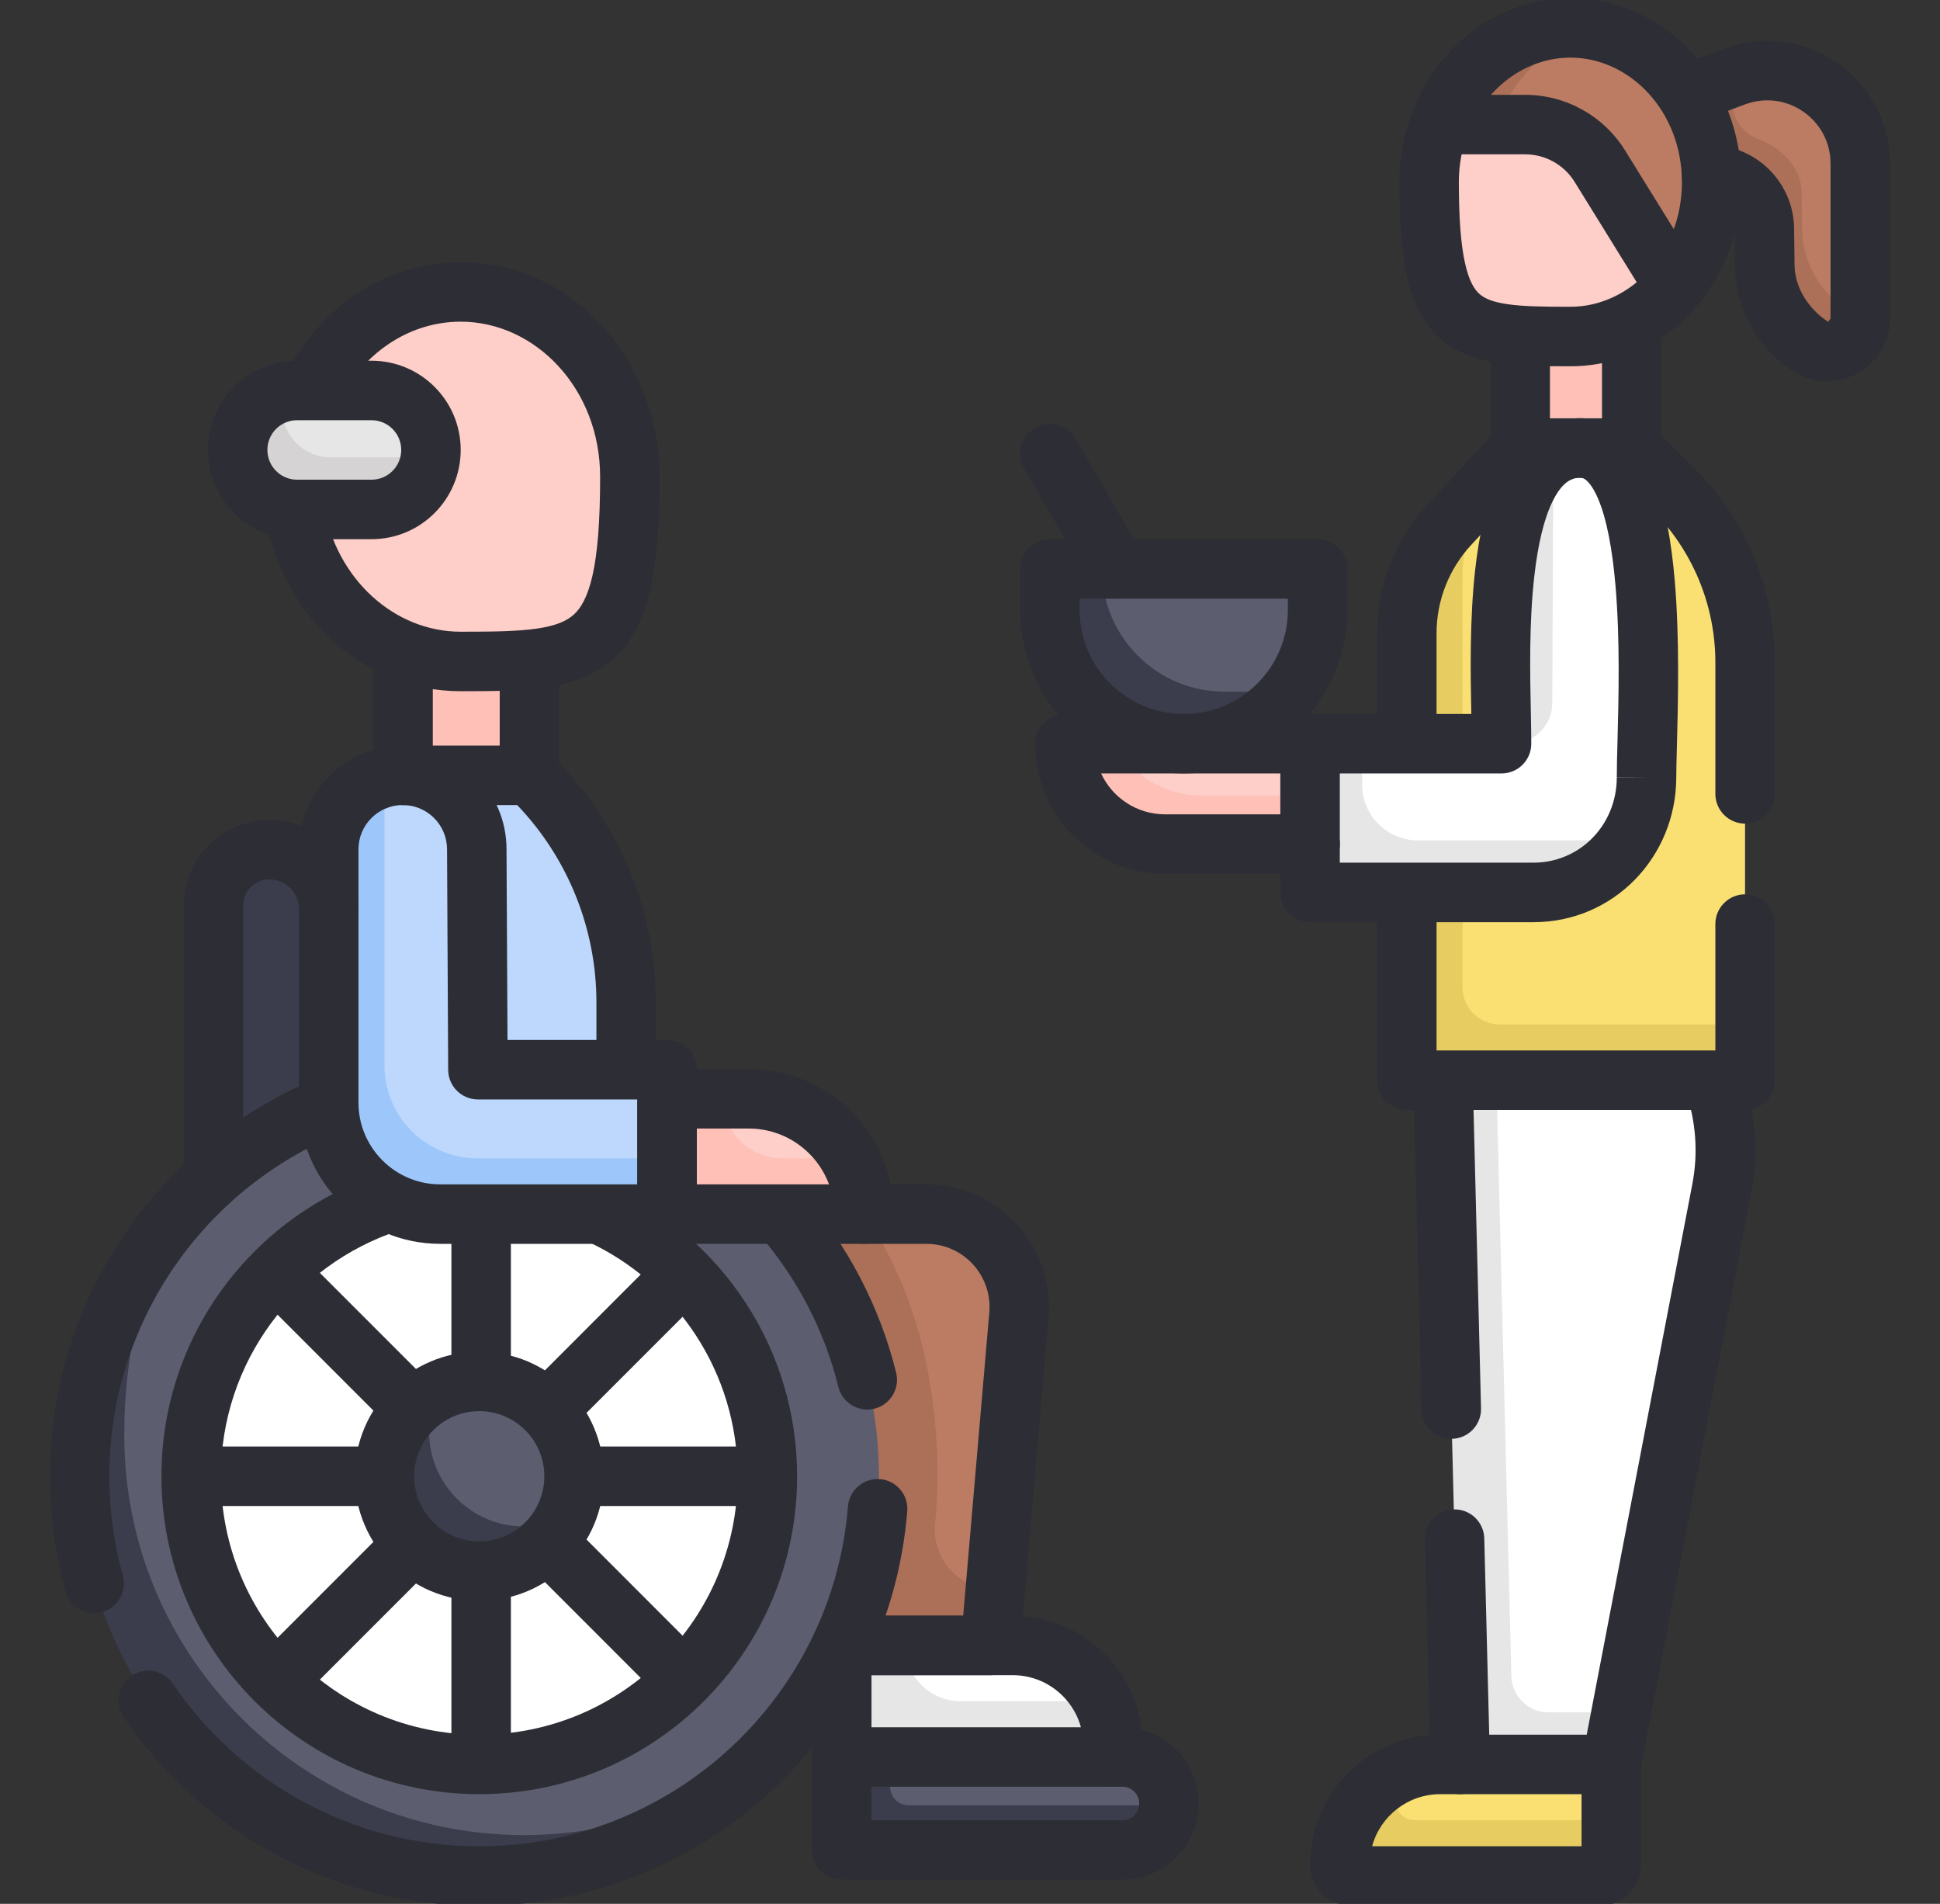 <?xml version="1.0" encoding="UTF-8"?>
<svg xmlns="http://www.w3.org/2000/svg" width="53" height="52" viewBox="0 0 53 52" fill="none">
  <rect x="0" y="0" width="53" height="52" fill="#333333" stroke="none"/>
  <g clip-path="url(#clip0_799_547)">
    <path d="M46.574 4.648L46.746 4.622C47.543 4.65 48.285 5.204 48.337 6.229L48.343 6.922C48.354 7.808 48.701 8.769 49.445 9.251C50.048 9.641 50.776 9.355 50.776 8.637L50.822 8.578V4.471C50.822 2.699 49.054 1.471 47.394 2.09L47.078 2.207L46.035 2.838L46.574 4.648Z" fill="#BC7C63"></path>
    <path d="M50.442 8.439C49.697 7.958 49.243 7.136 49.232 6.249L49.218 5.232C49.21 4.601 48.687 4.039 48.075 3.818C47.752 3.701 47.493 3.455 47.385 3.129L47.08 2.207L45.865 2.659L46.619 4.793L46.761 4.774C47.558 4.802 48.192 5.451 48.203 6.248L48.216 7.265C48.228 8.151 48.682 8.973 49.426 9.455C50.029 9.845 50.824 9.413 50.824 8.695L50.824 8.578C50.694 8.562 50.564 8.518 50.442 8.439Z" fill="#AC6F58"></path>
    <path d="M39.734 3.402C40.564 0.867 43.038 0.806 43.038 0.806L43.662 0.844C45.429 1.23 46.76 2.934 46.76 4.977C46.76 6.081 46.371 7.086 45.735 7.837L39.734 3.402Z" fill="#BC7C63"></path>
    <path d="M40.844 3.402C41.323 2.103 42.378 1.125 43.663 0.844C43.417 0.79 43.162 0.762 42.901 0.762C41.28 0.762 39.891 1.854 39.32 3.402L39.938 3.719C40.123 3.501 40.844 3.402 40.844 3.402Z" fill="#AC6F58"></path>
    <path d="M44.578 7.465V12.645H41.531V7.668L44.578 7.465Z" fill="#FEC0B7"></path>
    <path d="M45.64 7.675L43.708 4.541C43.27 3.833 42.497 3.402 41.665 3.402H39.348H39.321C39.142 3.889 39.043 4.42 39.043 4.977C39.043 9.09 39.957 9.191 42.902 9.191C44.023 9.191 45.032 8.67 45.736 7.837L45.64 7.675Z" fill="#FECEC8"></path>
    <path d="M32.358 20.012C30.339 20.012 28.877 18.373 28.877 16.354L28.886 16.25C28.886 15.97 29.113 15.742 29.394 15.742L30.105 15.539H35.488C35.768 15.539 35.995 15.767 35.995 16.047V16.656C35.995 17.498 35.711 18.273 35.233 18.891C34.564 19.756 33.536 20.012 32.358 20.012Z" fill="#5C5E70"></path>
    <path d="M30.104 15.539H29.189C28.909 15.539 28.682 15.767 28.682 16.047V16.656C28.682 18.676 30.319 20.312 32.338 20.312C33.516 20.312 34.563 19.756 35.231 18.891L33.455 18.891C31.604 18.891 30.104 17.39 30.104 15.539Z" fill="#3B3D4C"></path>
    <path d="M44.292 46.77L43.864 47.925L40.189 47.86L39.69 27.981H45.986C46.956 29.268 47.336 30.906 47.033 32.489L44.292 46.77Z" fill="white"></path>
    <path d="M41.29 45.779L40.872 29.157L39.385 27.98L39.893 48.191L40.18 48.57H43.722L44.019 48.191L44.292 46.769H42.305C41.754 46.769 41.303 46.33 41.29 45.779Z" fill="#E6E6E6"></path>
    <path d="M43.489 51.074L37.103 51.086C36.935 51.086 36.799 50.781 36.799 50.781C36.799 49.15 38.326 48.388 38.326 48.388C38.642 48.262 38.986 48.191 39.348 48.191H44.02V49.715L43.794 50.769C43.794 50.938 43.657 51.074 43.489 51.074Z" fill="#FAE073"></path>
    <path d="M38.685 49.715C38.429 49.715 38.089 49.565 38.149 49.086C38.149 49.086 38.199 48.704 38.326 48.388C37.318 48.794 36.605 49.78 36.605 50.934C36.605 51.102 36.742 51.238 36.91 51.238H43.715C43.883 51.238 44.02 51.102 44.02 50.934V49.715H38.685Z" fill="#E7CD61"></path>
    <path d="M47.31 29.2L38.658 29.205V17.462C38.658 16.363 38.898 15.161 39.644 14.354L41.029 12.78L41.529 12.238H44.576L45.671 13.315C46.953 14.575 47.674 16.297 47.674 18.094V27.98L47.31 29.2Z" fill="#FAE073"></path>
    <path d="M40.971 27.98C40.41 27.98 39.955 27.526 39.955 26.965V15.775C39.955 14.677 40.283 13.587 41.029 12.78L39.592 14.335C38.846 15.142 38.432 16.2 38.432 17.299V28.996C38.432 29.277 38.659 29.504 38.94 29.504H47.166C47.447 29.504 47.674 29.277 47.674 28.996V27.98H40.971Z" fill="#E7CD61"></path>
    <path d="M36.429 22.89L32.091 22.953C30.791 22.953 29.719 22.108 29.437 20.894C29.363 20.576 29.627 20.565 29.627 20.565L30.445 20.312H35.793L36.429 22.89Z" fill="#FECEC8"></path>
    <path d="M32.847 21.734C31.811 21.734 30.911 21.16 30.445 20.312H29.655C29.329 20.312 29.086 20.617 29.16 20.935C29.442 22.15 30.531 23.055 31.831 23.055H36.097V21.734H32.847Z" fill="#FEC0B7"></path>
    <path d="M41.473 23.948H36.676C36.395 23.948 36.168 23.72 36.168 23.44L36.105 20.834L37.215 20.313H40.686C40.854 20.313 41.201 20.216 41.202 20.048L41.208 14.844C41.212 13.937 41.616 12.588 42.437 12.331C42.632 12.27 42.84 12.238 43.054 12.239C44.176 12.245 45.081 13.158 45.076 14.28L45.04 21.243C45.037 21.875 44.848 22.462 44.525 22.954C43.962 23.81 42.574 23.948 41.473 23.948Z" fill="white"></path>
    <path d="M42.408 19.2L42.437 12.331C41.615 12.588 41.017 13.353 41.012 14.259L40.99 20.009C40.99 20.031 40.987 20.134 40.905 20.219C40.818 20.31 40.706 20.312 40.685 20.312H41.291C41.907 20.312 42.406 19.815 42.408 19.2Z" fill="#E6E6E6"></path>
    <path d="M37.213 21.43V20.312H35.791V23.867C35.791 24.148 36.018 24.375 36.299 24.375H41.891C42.991 24.375 43.96 23.81 44.523 22.953L38.736 22.953C37.895 22.953 37.213 22.271 37.213 21.43Z" fill="#E6E6E6"></path>
    <path d="M14.465 21.176L11.012 21.887V16.707H14.465V21.176Z" fill="#FEC0B7"></path>
    <path d="M7.965 13.02C7.965 15.807 10.034 18.067 12.586 18.067C16.113 18.067 17.207 17.945 17.207 13.02C17.207 10.233 15.138 7.973 12.586 7.973C10.034 7.973 7.965 10.233 7.965 13.02Z" fill="#FECEC8"></path>
    <path d="M10.149 13.711H8.117C7.22 13.711 6.678 13.213 6.678 12.316C6.678 11.291 7.711 10.716 7.711 10.716C7.841 10.683 7.977 10.664 8.117 10.664H10.149C11.046 10.664 11.774 11.392 11.774 12.289C11.774 12.358 11.769 12.426 11.76 12.492C11.76 12.492 11.325 13.711 10.149 13.711Z" fill="#E6E6E6"></path>
    <path d="M7.711 11.172L7.711 10.716C7.01 10.897 6.492 11.532 6.492 12.289C6.492 13.187 7.22 13.914 8.117 13.914H10.148C10.977 13.914 11.66 13.294 11.76 12.492L9.031 12.492C8.302 12.492 7.711 11.901 7.711 11.172Z" fill="#D5D3D3"></path>
    <path d="M9.686 29.978L6.035 32.208V25.137C6.035 24.33 6.46 23.263 7.254 23.21C7.287 23.208 7.321 23.207 7.355 23.207C8.253 23.207 8.98 23.935 8.98 24.832L9.686 29.978Z" fill="#3B3D4C"></path>
    <path d="M7.254 32.551L7.254 23.21C6.46 23.263 5.832 23.923 5.832 24.73V32.554L7.254 32.551Z" fill="#3B3D4C"></path>
    <path d="M23.343 47.759L30.106 47.684C30.106 47.246 30.308 46.832 30.125 46.465C29.677 45.562 28.745 44.942 27.669 44.942H27.059L25.052 44.536L23.309 44.707L23.343 47.759Z" fill="white"></path>
    <path d="M24.723 44.941L24.156 44.535L22.996 44.941V47.988L23.307 48.31L30.41 48.293V47.684C30.41 47.246 30.307 46.832 30.125 46.465L26.246 46.465C25.405 46.465 24.723 45.783 24.723 44.941Z" fill="#E6E6E6"></path>
    <path d="M27.191 43.418L22.997 43.808L21.643 34.117L23.363 33.16H25.308C26.796 33.16 27.965 34.435 27.837 35.918L27.191 43.418Z" fill="#BC7C63"></path>
    <path d="M27.191 43.418C26.217 43.418 25.446 42.579 25.546 41.61C25.59 41.186 25.612 40.756 25.612 40.32C25.612 37.684 24.998 35.178 23.606 33.16L23.333 32.998L21.094 32.728L21.372 36.721V43.919V44.941H24.731H27.059L27.191 43.418H27.191Z" fill="#AC6F58"></path>
    <path d="M20.965 40.32C20.965 35.973 17.441 32.449 13.094 32.449C8.747 32.449 5.223 35.973 5.223 40.32C5.223 44.667 8.747 48.191 13.094 48.191C17.441 48.191 20.965 44.667 20.965 40.32Z" fill="white"></path>
    <path d="M13.094 48.191C8.747 48.191 5.223 44.667 5.223 40.32C5.223 35.973 8.747 32.449 13.094 32.449C17.441 32.449 20.965 35.973 20.965 40.32C20.965 44.667 17.441 48.191 13.094 48.191ZM13.094 29.402C10.549 29.402 8.215 30.281 6.352 31.732C2.582 34.668 2.582 38.38 2.582 40.32C2.582 46.35 7.064 50.832 13.094 50.832C17.975 50.832 21.054 47.792 21.054 47.792C22.888 45.839 24.012 43.211 24.012 40.32C24.012 34.29 19.123 29.402 13.094 29.402Z" fill="#5C5E70"></path>
    <path d="M14.312 50.121C8.283 50.121 3.395 45.233 3.395 39.203C3.395 36.836 3.924 34.504 5.309 32.655C3.357 34.597 2.176 37.341 2.176 40.32C2.176 46.35 7.064 51.238 13.094 51.238C16.233 51.238 19.063 49.913 21.054 47.792C19.198 49.251 16.857 50.121 14.312 50.121Z" fill="#3B3D4C"></path>
    <path d="M15.684 40.32C15.684 38.89 14.524 37.73 13.094 37.73C12.694 37.73 12.314 37.822 11.976 37.984C11.105 38.401 10.809 39.29 10.809 40.32C10.809 41.751 11.663 42.605 13.094 42.605C14.124 42.605 15.013 42.309 15.431 41.438C15.593 41.1 15.684 40.721 15.684 40.32Z" fill="#5C5E70"></path>
    <path d="M14.312 41.691C12.882 41.691 11.723 40.532 11.723 39.102C11.723 38.701 11.814 38.322 11.976 37.984C11.105 38.401 10.504 39.29 10.504 40.32C10.504 41.751 11.663 42.91 13.094 42.91C14.124 42.91 15.013 42.309 15.43 41.438C15.092 41.6 14.713 41.691 14.312 41.691Z" fill="#3B3D4C"></path>
    <path d="M18.223 32.855V30.316L19.746 30.012H20.457C21.643 30.012 22.676 30.668 23.213 31.637L23.301 32.855H18.223Z" fill="#FECEC8"></path>
    <path d="M19.746 30.012H17.715V33.16H23.605C23.605 32.608 23.463 32.088 23.213 31.637L21.371 31.637C20.474 31.637 19.746 30.909 19.746 30.012Z" fill="#FEC0B7"></path>
    <path d="M17.105 29.605H9.387V25.238C9.387 23.64 9.733 22.135 11.012 21.176H14.465C16.152 22.798 17.105 25.038 17.105 27.378V29.605Z" fill="#BDD8FC"></path>
    <path d="M12.332 32.855L17.898 32.796L18.224 31.637V29.724C18.224 29.444 17.997 29.216 17.717 29.216H13.359C13.192 29.216 13.056 29.081 13.055 28.913L13.026 23.188C13.02 22.071 12.11 21.17 10.993 21.176C10.824 21.177 10.66 21.199 10.504 21.239C9.624 21.463 9.28 22.971 9.285 23.92L9.285 29.809C9.286 31.491 10.65 32.855 12.332 32.855Z" fill="#BDD8FC"></path>
    <path d="M13.043 31.637C11.641 31.637 10.504 30.5 10.504 29.098L10.504 21.239C9.625 21.463 8.976 22.261 8.98 23.209L8.981 30.113C8.981 31.796 10.345 33.16 12.028 33.16H18.224V31.637H13.043Z" fill="#9DC7FB"></path>
    <path d="M30.102 50.239L23.816 50.222C23.536 50.222 23.309 49.995 23.309 49.715V48.389L24.317 47.988H30.665C31.366 47.988 31.934 48.556 31.934 49.258C31.934 49.275 31.933 49.291 31.933 49.308C31.906 49.986 30.787 50.239 30.102 50.239Z" fill="#5C5E70"></path>
    <path d="M24.824 49.309C24.544 49.309 24.316 49.081 24.316 48.801L24.316 47.988H22.996V50.02C22.996 50.3 23.223 50.527 23.504 50.527H30.664C31.348 50.527 31.905 49.986 31.932 49.309H24.824Z" fill="#3B3D4C"></path>
    <path fill-rule="evenodd" clip-rule="evenodd" d="M27.871 16.656C27.871 19.124 29.872 21.125 32.34 21.125C34.808 21.125 36.809 19.124 36.809 16.656V15.539C36.809 15.09 36.445 14.727 35.996 14.727H28.684C28.235 14.727 27.871 15.09 27.871 15.539V16.656ZM32.34 19.5C30.769 19.5 29.496 18.227 29.496 16.656V16.352H35.184V16.656C35.184 18.227 33.91 19.5 32.34 19.5Z" fill="#2D2E35"></path>
    <path fill-rule="evenodd" clip-rule="evenodd" d="M39.669 39.298C40.118 39.287 40.473 38.914 40.461 38.465L40.236 29.5C40.225 29.051 39.852 28.697 39.403 28.708C38.955 28.719 38.6 29.092 38.612 29.54L38.837 38.506C38.848 38.955 39.221 39.309 39.669 39.298Z" fill="#2D2E35"></path>
    <path fill-rule="evenodd" clip-rule="evenodd" d="M39.081 48.212C39.092 48.653 39.452 49.004 39.893 49.004H44.019C44.409 49.004 44.744 48.727 44.817 48.344L47.831 32.641L47.831 32.641C48.048 31.509 47.959 30.352 47.59 29.285C47.444 28.861 46.981 28.636 46.557 28.782C46.133 28.929 45.908 29.392 46.054 29.816C46.331 30.617 46.398 31.485 46.235 32.335C46.235 32.335 46.235 32.335 46.235 32.335L43.348 47.379H40.685L40.55 42.018C40.539 41.569 40.166 41.215 39.718 41.226C39.269 41.237 38.915 41.61 38.926 42.059L39.081 48.212Z" fill="#2D2E35"></path>
    <path fill-rule="evenodd" clip-rule="evenodd" d="M35.793 50.934C35.793 51.551 36.293 52.051 36.91 52.051H43.715C44.332 52.051 44.832 51.551 44.832 50.934V48.191C44.832 47.743 44.468 47.379 44.02 47.379C43.571 47.379 43.207 47.743 43.207 48.191V50.426H37.486C37.708 49.606 38.458 49.004 39.348 49.004H39.893C40.342 49.004 40.706 48.64 40.706 48.191C40.706 47.743 40.342 47.379 39.893 47.379H39.348C37.384 47.379 35.793 48.97 35.793 50.934Z" fill="#2D2E35"></path>
    <path fill-rule="evenodd" clip-rule="evenodd" d="M37.621 29.504C37.621 29.953 37.985 30.316 38.434 30.316H47.676C48.124 30.316 48.488 29.953 48.488 29.504V25.238C48.488 24.79 48.124 24.426 47.676 24.426C47.227 24.426 46.863 24.79 46.863 25.238V28.691H39.246V24.405C39.246 23.956 38.882 23.593 38.434 23.593C37.985 23.593 37.621 23.956 37.621 24.405V29.504Z" fill="#2D2E35"></path>
    <path fill-rule="evenodd" clip-rule="evenodd" d="M47.676 22.496C48.124 22.496 48.488 22.132 48.488 21.684V18.094C48.488 16.079 47.679 14.149 46.243 12.736L45.148 11.659C44.996 11.51 44.791 11.426 44.578 11.426H41.531C41.305 11.426 41.088 11.52 40.935 11.687L38.997 13.783L38.997 13.783C38.112 14.74 37.621 15.996 37.621 17.299V20.282C37.621 20.731 37.985 21.095 38.434 21.095C38.882 21.095 39.246 20.731 39.246 20.282V17.299C39.246 16.405 39.583 15.543 40.19 14.886C40.19 14.886 40.19 14.886 40.19 14.886L41.887 13.051H44.245L45.103 13.895L45.103 13.895C46.229 15.002 46.863 16.515 46.863 18.094V21.684C46.863 22.132 47.227 22.496 47.676 22.496Z" fill="#2D2E35"></path>
    <path fill-rule="evenodd" clip-rule="evenodd" d="M34.978 24.375C34.978 24.824 35.342 25.188 35.791 25.188H41.89C44.089 25.188 45.785 23.407 45.795 21.247L45.795 21.242C45.795 21.028 45.803 20.726 45.813 20.362C45.843 19.212 45.889 17.443 45.754 15.863C45.665 14.824 45.493 13.764 45.142 12.956C44.965 12.549 44.718 12.148 44.361 11.855C43.981 11.543 43.51 11.382 42.981 11.429C41.974 11.519 41.341 12.204 40.965 12.96C40.596 13.703 40.407 14.635 40.303 15.542C40.146 16.925 40.174 18.455 40.196 19.5H35.791C35.342 19.5 34.978 19.864 34.978 20.312V24.375ZM36.603 23.562V21.125H41.022C41.471 21.125 41.834 20.761 41.834 20.312C41.834 20.07 41.828 19.781 41.822 19.459C41.8 18.413 41.771 17.018 41.918 15.726C42.014 14.883 42.177 14.173 42.421 13.683C42.658 13.205 42.896 13.068 43.125 13.048C43.213 13.04 43.265 13.058 43.329 13.111C43.415 13.181 43.532 13.329 43.652 13.604C43.894 14.162 44.05 15.004 44.135 16.001C44.261 17.478 44.22 19.072 44.19 20.223C44.179 20.624 44.17 20.971 44.17 21.24C44.17 21.241 44.17 21.242 44.17 21.242H44.983L44.17 21.238C44.17 21.239 44.17 21.24 44.17 21.24C44.163 22.544 43.156 23.562 41.89 23.562H36.603Z" fill="#2D2E35"></path>
    <path fill-rule="evenodd" clip-rule="evenodd" d="M40.938 9.915C41.508 9.999 42.178 10.004 42.902 10.004C45.548 10.004 47.574 7.684 47.574 4.977C47.574 2.269 45.548 -0.051 42.902 -0.051C40.256 -0.051 38.23 2.269 38.23 4.977C38.23 6.024 38.288 6.872 38.439 7.548C38.592 8.231 38.857 8.807 39.323 9.229C39.788 9.65 40.358 9.829 40.938 9.915ZM40.025 7.193C39.913 6.693 39.855 5.986 39.855 4.977C39.855 3.029 41.285 1.574 42.902 1.574C44.519 1.574 45.949 3.029 45.949 4.977C45.949 6.925 44.519 8.379 42.902 8.379C42.154 8.379 41.606 8.371 41.175 8.307C40.756 8.246 40.545 8.143 40.413 8.024C40.283 7.906 40.135 7.686 40.025 7.193Z" fill="#2D2E35"></path>
    <path fill-rule="evenodd" clip-rule="evenodd" d="M41.531 13.051C41.98 13.051 42.344 12.687 42.344 12.238V9.293C42.344 8.844 41.98 8.48 41.531 8.48C41.083 8.48 40.719 8.844 40.719 9.293V12.238C40.719 12.687 41.083 13.051 41.531 13.051Z" fill="#2D2E35"></path>
    <path fill-rule="evenodd" clip-rule="evenodd" d="M44.578 13.051C45.027 13.051 45.391 12.687 45.391 12.238V9.09C45.391 8.641 45.027 8.277 44.578 8.277C44.129 8.277 43.766 8.641 43.766 9.09V12.238C43.766 12.687 44.129 13.051 44.578 13.051Z" fill="#2D2E35"></path>
    <path fill-rule="evenodd" clip-rule="evenodd" d="M28.277 20.312C28.277 22.276 29.869 23.867 31.832 23.867H35.793C36.242 23.867 36.605 23.503 36.605 23.055C36.605 22.606 36.242 22.242 35.793 22.242H31.832C31.056 22.242 30.388 21.785 30.081 21.125H35.793C36.242 21.125 36.605 20.761 36.605 20.312C36.605 19.864 36.242 19.5 35.793 19.5H29.09C28.641 19.5 28.277 19.864 28.277 20.312Z" fill="#2D2E35"></path>
    <path fill-rule="evenodd" clip-rule="evenodd" d="M49.943 8.789C49.964 8.803 49.902 8.789 49.913 8.789H49.943ZM49.913 8.789C49.926 8.79 49.944 8.786 49.961 8.777L49.913 8.789ZM49.961 8.777C49.979 8.767 49.991 8.754 49.998 8.743L49.961 8.777ZM49.998 8.743C50.004 8.734 50.01 8.72 50.01 8.695L49.998 8.743ZM48.983 10.137C50.127 10.877 51.635 10.056 51.635 8.695V4.471C51.635 2.133 49.302 0.512 47.11 1.328L45.81 1.812C45.39 1.969 45.176 2.437 45.333 2.857C45.489 3.278 45.957 3.492 46.377 3.335L47.677 2.851C48.807 2.43 50.01 3.266 50.01 4.471V8.695M49.943 8.789C49.426 8.455 49.035 7.869 49.027 7.254L49.014 6.237C48.997 5.007 48.019 4.006 46.789 3.962C46.341 3.946 45.964 4.296 45.948 4.745C45.932 5.193 46.283 5.57 46.731 5.586C47.094 5.599 47.384 5.895 47.389 6.258L47.402 7.276C47.417 8.434 48.011 9.508 48.983 10.137" fill="#2D2E35"></path>
    <path fill-rule="evenodd" clip-rule="evenodd" d="M46.072 8.359C46.454 8.123 46.572 7.622 46.335 7.24L44.399 4.113L44.399 4.113C43.813 3.166 42.779 2.59 41.665 2.59H39.348C38.899 2.59 38.535 2.954 38.535 3.402C38.535 3.851 38.899 4.215 39.348 4.215H41.665C42.216 4.215 42.728 4.5 43.018 4.968C43.018 4.968 43.018 4.968 43.018 4.968L44.954 8.096C45.19 8.477 45.691 8.595 46.072 8.359Z" fill="#2D2E35"></path>
    <path fill-rule="evenodd" clip-rule="evenodd" d="M30.918 16.242C31.306 16.016 31.438 15.519 31.212 15.131L29.384 11.983C29.159 11.595 28.662 11.463 28.274 11.688C27.886 11.913 27.754 12.411 27.979 12.799L29.807 15.947C30.033 16.335 30.53 16.467 30.918 16.242Z" fill="#2D2E35"></path>
    <path fill-rule="evenodd" clip-rule="evenodd" d="M5.832 32.956C6.281 32.956 6.645 32.592 6.645 32.143V24.73C6.645 24.338 6.963 24.02 7.355 24.02C7.804 24.02 8.168 24.383 8.168 24.832C8.168 25.281 8.532 25.645 8.98 25.645C9.429 25.645 9.793 25.281 9.793 24.832C9.793 23.486 8.702 22.395 7.355 22.395C6.065 22.395 5.02 23.44 5.02 24.73V32.143C5.02 32.592 5.383 32.956 5.832 32.956Z" fill="#2D2E35"></path>
    <path fill-rule="evenodd" clip-rule="evenodd" d="M17.106 30.002C17.555 30.002 17.919 29.638 17.919 29.189V27.378C17.919 24.817 16.875 22.366 15.029 20.59C14.877 20.445 14.675 20.363 14.466 20.363H10.998C10.549 20.363 10.185 20.727 10.185 21.176C10.185 21.625 10.549 21.988 10.998 21.988H14.129C15.515 23.436 16.294 25.366 16.294 27.378V29.189C16.294 29.638 16.657 30.002 17.106 30.002Z" fill="#2D2E35"></path>
    <path fill-rule="evenodd" clip-rule="evenodd" d="M11.012 21.988C11.46 21.988 11.824 21.625 11.824 21.176V17.799C11.824 17.351 11.46 16.987 11.012 16.987C10.563 16.987 10.199 17.351 10.199 17.799V21.176C10.199 21.625 10.563 21.988 11.012 21.988Z" fill="#2D2E35"></path>
    <path fill-rule="evenodd" clip-rule="evenodd" d="M14.465 21.988C14.914 21.988 15.277 21.625 15.277 21.176V18.033C15.277 17.584 14.914 17.22 14.465 17.22C14.016 17.22 13.652 17.584 13.652 18.033V21.176C13.652 21.625 14.016 21.988 14.465 21.988Z" fill="#2D2E35"></path>
    <path fill-rule="evenodd" clip-rule="evenodd" d="M22.18 44.941C22.18 45.39 22.544 45.754 22.992 45.754H27.059C27.481 45.754 27.832 45.431 27.868 45.011L28.646 35.987C28.646 35.987 28.646 35.987 28.646 35.987C28.815 34.03 27.272 32.348 25.307 32.348H23.639C23.19 32.348 22.826 32.711 22.826 33.16C22.826 33.609 23.19 33.973 23.639 33.973H25.307C26.319 33.973 27.114 34.839 27.027 35.847L27.027 35.847L26.314 44.129H22.992C22.544 44.129 22.18 44.493 22.18 44.941Z" fill="#2D2E35"></path>
    <path fill-rule="evenodd" clip-rule="evenodd" d="M23.889 38.475C24.324 38.367 24.59 37.926 24.482 37.491C24.029 35.664 23.149 34.007 21.955 32.632C21.661 32.293 21.148 32.257 20.809 32.551C20.47 32.846 20.434 33.359 20.728 33.698C21.758 34.883 22.515 36.31 22.904 37.882C23.012 38.317 23.453 38.583 23.889 38.475Z" fill="#2D2E35"></path>
    <path fill-rule="evenodd" clip-rule="evenodd" d="M13.094 50.426C9.612 50.426 6.542 48.666 4.723 45.984C4.471 45.613 3.966 45.516 3.595 45.768C3.223 46.02 3.127 46.525 3.378 46.897C5.487 50.005 9.051 52.051 13.094 52.051C19.251 52.051 24.3 47.307 24.786 41.274C24.822 40.827 24.488 40.435 24.041 40.399C23.594 40.363 23.202 40.697 23.166 41.144C22.747 46.339 18.397 50.426 13.094 50.426Z" fill="#2D2E35"></path>
    <path fill-rule="evenodd" clip-rule="evenodd" d="M2.79 44.031C3.223 43.911 3.476 43.463 3.356 43.03C3.116 42.169 2.988 41.26 2.988 40.32C2.988 36.096 5.581 32.475 9.265 30.965C9.68 30.795 9.879 30.321 9.709 29.905C9.538 29.49 9.064 29.291 8.649 29.462C4.376 31.213 1.363 35.414 1.363 40.32C1.363 41.408 1.512 42.463 1.79 43.465C1.91 43.898 2.358 44.151 2.79 44.031Z" fill="#2D2E35"></path>
    <path fill-rule="evenodd" clip-rule="evenodd" d="M13.094 47.379C9.195 47.379 6.035 44.219 6.035 40.32C6.035 37.197 8.064 34.545 10.879 33.616C11.305 33.475 11.536 33.016 11.396 32.59C11.255 32.164 10.795 31.932 10.369 32.073C6.909 33.215 4.41 36.475 4.41 40.32C4.41 45.116 8.298 49.004 13.094 49.004C17.89 49.004 21.777 45.116 21.777 40.32C21.777 36.827 19.714 33.817 16.743 32.439C16.336 32.25 15.853 32.427 15.664 32.834C15.476 33.241 15.653 33.724 16.06 33.913C18.478 35.035 20.152 37.483 20.152 40.32C20.152 44.219 16.992 47.379 13.094 47.379Z" fill="#2D2E35"></path>
    <path fill-rule="evenodd" clip-rule="evenodd" d="M12.586 17.254C10.777 17.254 9.186 15.823 8.844 13.81C8.769 13.367 8.35 13.069 7.907 13.145C7.465 13.22 7.167 13.639 7.242 14.082C7.697 16.759 9.871 18.879 12.586 18.879C13.456 18.879 14.247 18.873 14.915 18.774C15.594 18.674 16.241 18.466 16.765 17.993C17.29 17.518 17.595 16.863 17.774 16.064C17.952 15.272 18.02 14.27 18.02 13.02C18.02 9.853 15.653 7.161 12.586 7.161C10.475 7.161 8.68 8.452 7.783 10.279C7.585 10.682 7.751 11.168 8.154 11.366C8.556 11.564 9.043 11.398 9.241 10.995C9.902 9.651 11.172 8.786 12.586 8.786C14.624 8.786 16.395 10.612 16.395 13.02C16.395 14.232 16.327 15.092 16.189 15.709C16.052 16.317 15.864 16.617 15.675 16.787C15.484 16.96 15.196 17.09 14.678 17.167C14.149 17.245 13.48 17.254 12.586 17.254Z" fill="#2D2E35"></path>
    <path fill-rule="evenodd" clip-rule="evenodd" d="M5.68 12.289C5.68 13.635 6.771 14.727 8.117 14.727H10.148C11.495 14.727 12.586 13.635 12.586 12.289C12.586 10.943 11.495 9.852 10.148 9.852H8.117C6.771 9.852 5.68 10.943 5.68 12.289ZM8.117 13.102C7.668 13.102 7.305 12.738 7.305 12.289C7.305 11.84 7.668 11.477 8.117 11.477H10.148C10.597 11.477 10.961 11.84 10.961 12.289C10.961 12.738 10.597 13.102 10.148 13.102H8.117Z" fill="#2D2E35"></path>
    <path fill-rule="evenodd" clip-rule="evenodd" d="M22.184 47.988C22.184 48.437 22.547 48.801 22.996 48.801H30.41C30.859 48.801 31.223 48.437 31.223 47.988V47.684C31.223 45.72 29.631 44.129 27.668 44.129H22.996C22.547 44.129 22.184 44.493 22.184 44.941V47.988ZM23.809 47.176V45.754H27.668C28.558 45.754 29.307 46.356 29.53 47.176H23.809Z" fill="#2D2E35"></path>
    <path fill-rule="evenodd" clip-rule="evenodd" d="M13.145 48.902C13.593 48.902 13.957 48.539 13.957 48.09V42.97C13.957 42.521 13.593 42.157 13.145 42.157C12.696 42.157 12.332 42.521 12.332 42.97V48.09C12.332 48.539 12.696 48.902 13.145 48.902Z" fill="#2D2E35"></path>
    <path fill-rule="evenodd" clip-rule="evenodd" d="M13.145 38.483C13.593 38.483 13.957 38.12 13.957 37.671V33.262C13.957 32.813 13.593 32.449 13.145 32.449C12.696 32.449 12.332 32.813 12.332 33.262V37.671C12.332 38.12 12.696 38.483 13.145 38.483Z" fill="#2D2E35"></path>
    <path fill-rule="evenodd" clip-rule="evenodd" d="M4.562 40.32C4.562 40.769 4.926 41.133 5.375 41.133H10.455C10.904 41.133 11.267 40.769 11.267 40.32C11.267 39.872 10.904 39.508 10.455 39.508H5.375C4.926 39.508 4.562 39.872 4.562 40.32Z" fill="#2D2E35"></path>
    <path fill-rule="evenodd" clip-rule="evenodd" d="M14.941 40.32C14.941 40.769 15.305 41.133 15.754 41.133H20.915C21.363 41.133 21.727 40.769 21.727 40.32C21.727 39.872 21.363 39.508 20.915 39.508H15.754C15.305 39.508 14.941 39.872 14.941 40.32Z" fill="#2D2E35"></path>
    <path fill-rule="evenodd" clip-rule="evenodd" d="M7.076 46.389C7.393 46.706 7.908 46.706 8.225 46.389L11.814 42.799C12.132 42.482 12.132 41.968 11.814 41.65C11.497 41.333 10.982 41.333 10.665 41.65L7.076 45.24C6.759 45.557 6.759 46.071 7.076 46.389Z" fill="#2D2E35"></path>
    <path fill-rule="evenodd" clip-rule="evenodd" d="M14.412 39.052C14.729 39.369 15.244 39.369 15.561 39.052L19.212 35.401C19.529 35.083 19.529 34.569 19.212 34.251C18.895 33.934 18.381 33.934 18.063 34.251L14.412 37.903C14.095 38.22 14.095 38.735 14.412 39.052Z" fill="#2D2E35"></path>
    <path fill-rule="evenodd" clip-rule="evenodd" d="M11.819 38.995C12.136 38.677 12.136 38.163 11.819 37.846L8.225 34.252C7.908 33.934 7.393 33.934 7.076 34.252C6.759 34.569 6.759 35.084 7.076 35.401L10.669 38.995C10.987 39.312 11.501 39.312 11.819 38.995Z" fill="#2D2E35"></path>
    <path fill-rule="evenodd" clip-rule="evenodd" d="M19.213 46.389C19.531 46.071 19.531 45.557 19.213 45.24L15.571 41.597C15.253 41.279 14.739 41.279 14.422 41.597C14.104 41.914 14.104 42.429 14.422 42.746L18.064 46.389C18.382 46.706 18.896 46.706 19.213 46.389Z" fill="#2D2E35"></path>
    <path fill-rule="evenodd" clip-rule="evenodd" d="M13.094 42.098C12.112 42.098 11.316 41.302 11.316 40.32C11.316 39.339 12.112 38.543 13.094 38.543C14.075 38.543 14.871 39.339 14.871 40.32C14.871 41.302 14.075 42.098 13.094 42.098ZM9.691 40.32C9.691 42.199 11.215 43.723 13.094 43.723C14.973 43.723 16.496 42.199 16.496 40.32C16.496 38.441 14.973 36.918 13.094 36.918C11.215 36.918 9.691 38.441 9.691 40.32Z" fill="#2D2E35"></path>
    <path fill-rule="evenodd" clip-rule="evenodd" d="M12.028 32.348C10.794 32.348 9.793 31.347 9.793 30.113C9.793 30.113 9.793 30.113 9.793 30.113L9.793 23.209L9.793 23.205C9.79 22.536 10.329 21.992 10.997 21.988C11.666 21.985 12.21 22.524 12.213 23.192V23.192L12.244 29.22C12.246 29.667 12.609 30.029 13.056 30.029H17.412V32.348H12.028ZM8.168 30.113C8.168 32.245 9.896 33.973 12.028 33.973H18.224C18.673 33.973 19.037 33.609 19.037 33.16V29.216C19.037 28.767 18.673 28.404 18.224 28.404H13.865L13.838 23.184C13.838 23.184 13.838 23.184 13.838 23.184C13.831 21.618 12.555 20.355 10.989 20.363H10.989C9.424 20.371 8.161 21.646 8.168 23.211L8.168 23.209L8.98 23.209L8.168 23.213" fill="#2D2E35"></path>
    <path fill-rule="evenodd" clip-rule="evenodd" d="M17.41 33.16C17.41 33.609 17.774 33.973 18.223 33.973H23.605C24.054 33.973 24.418 33.609 24.418 33.16C24.418 30.973 22.645 29.199 20.457 29.199H18.223C17.774 29.199 17.41 29.563 17.41 30.012V33.16ZM19.035 32.348V30.824H20.457C21.461 30.824 22.318 31.458 22.648 32.348H19.035Z" fill="#2D2E35"></path>
    <path fill-rule="evenodd" clip-rule="evenodd" d="M22.184 50.527C22.184 50.976 22.547 51.34 22.996 51.34H30.664C31.814 51.34 32.746 50.408 32.746 49.258C32.746 48.108 31.814 47.176 30.664 47.176H30.41C29.961 47.176 29.598 47.539 29.598 47.988C29.598 48.437 29.961 48.801 30.41 48.801H30.664C30.916 48.801 31.121 49.005 31.121 49.258C31.121 49.51 30.916 49.715 30.664 49.715H23.809V47.988C23.809 47.539 23.445 47.176 22.996 47.176C22.547 47.176 22.184 47.539 22.184 47.988V50.527Z" fill="#2D2E35"></path>
  </g>
  <defs>
    <clipPath id="clip0_799_547">
      <rect width="52" height="52" fill="white" transform="translate(0.5)"></rect>
    </clipPath>
  </defs>
</svg>
